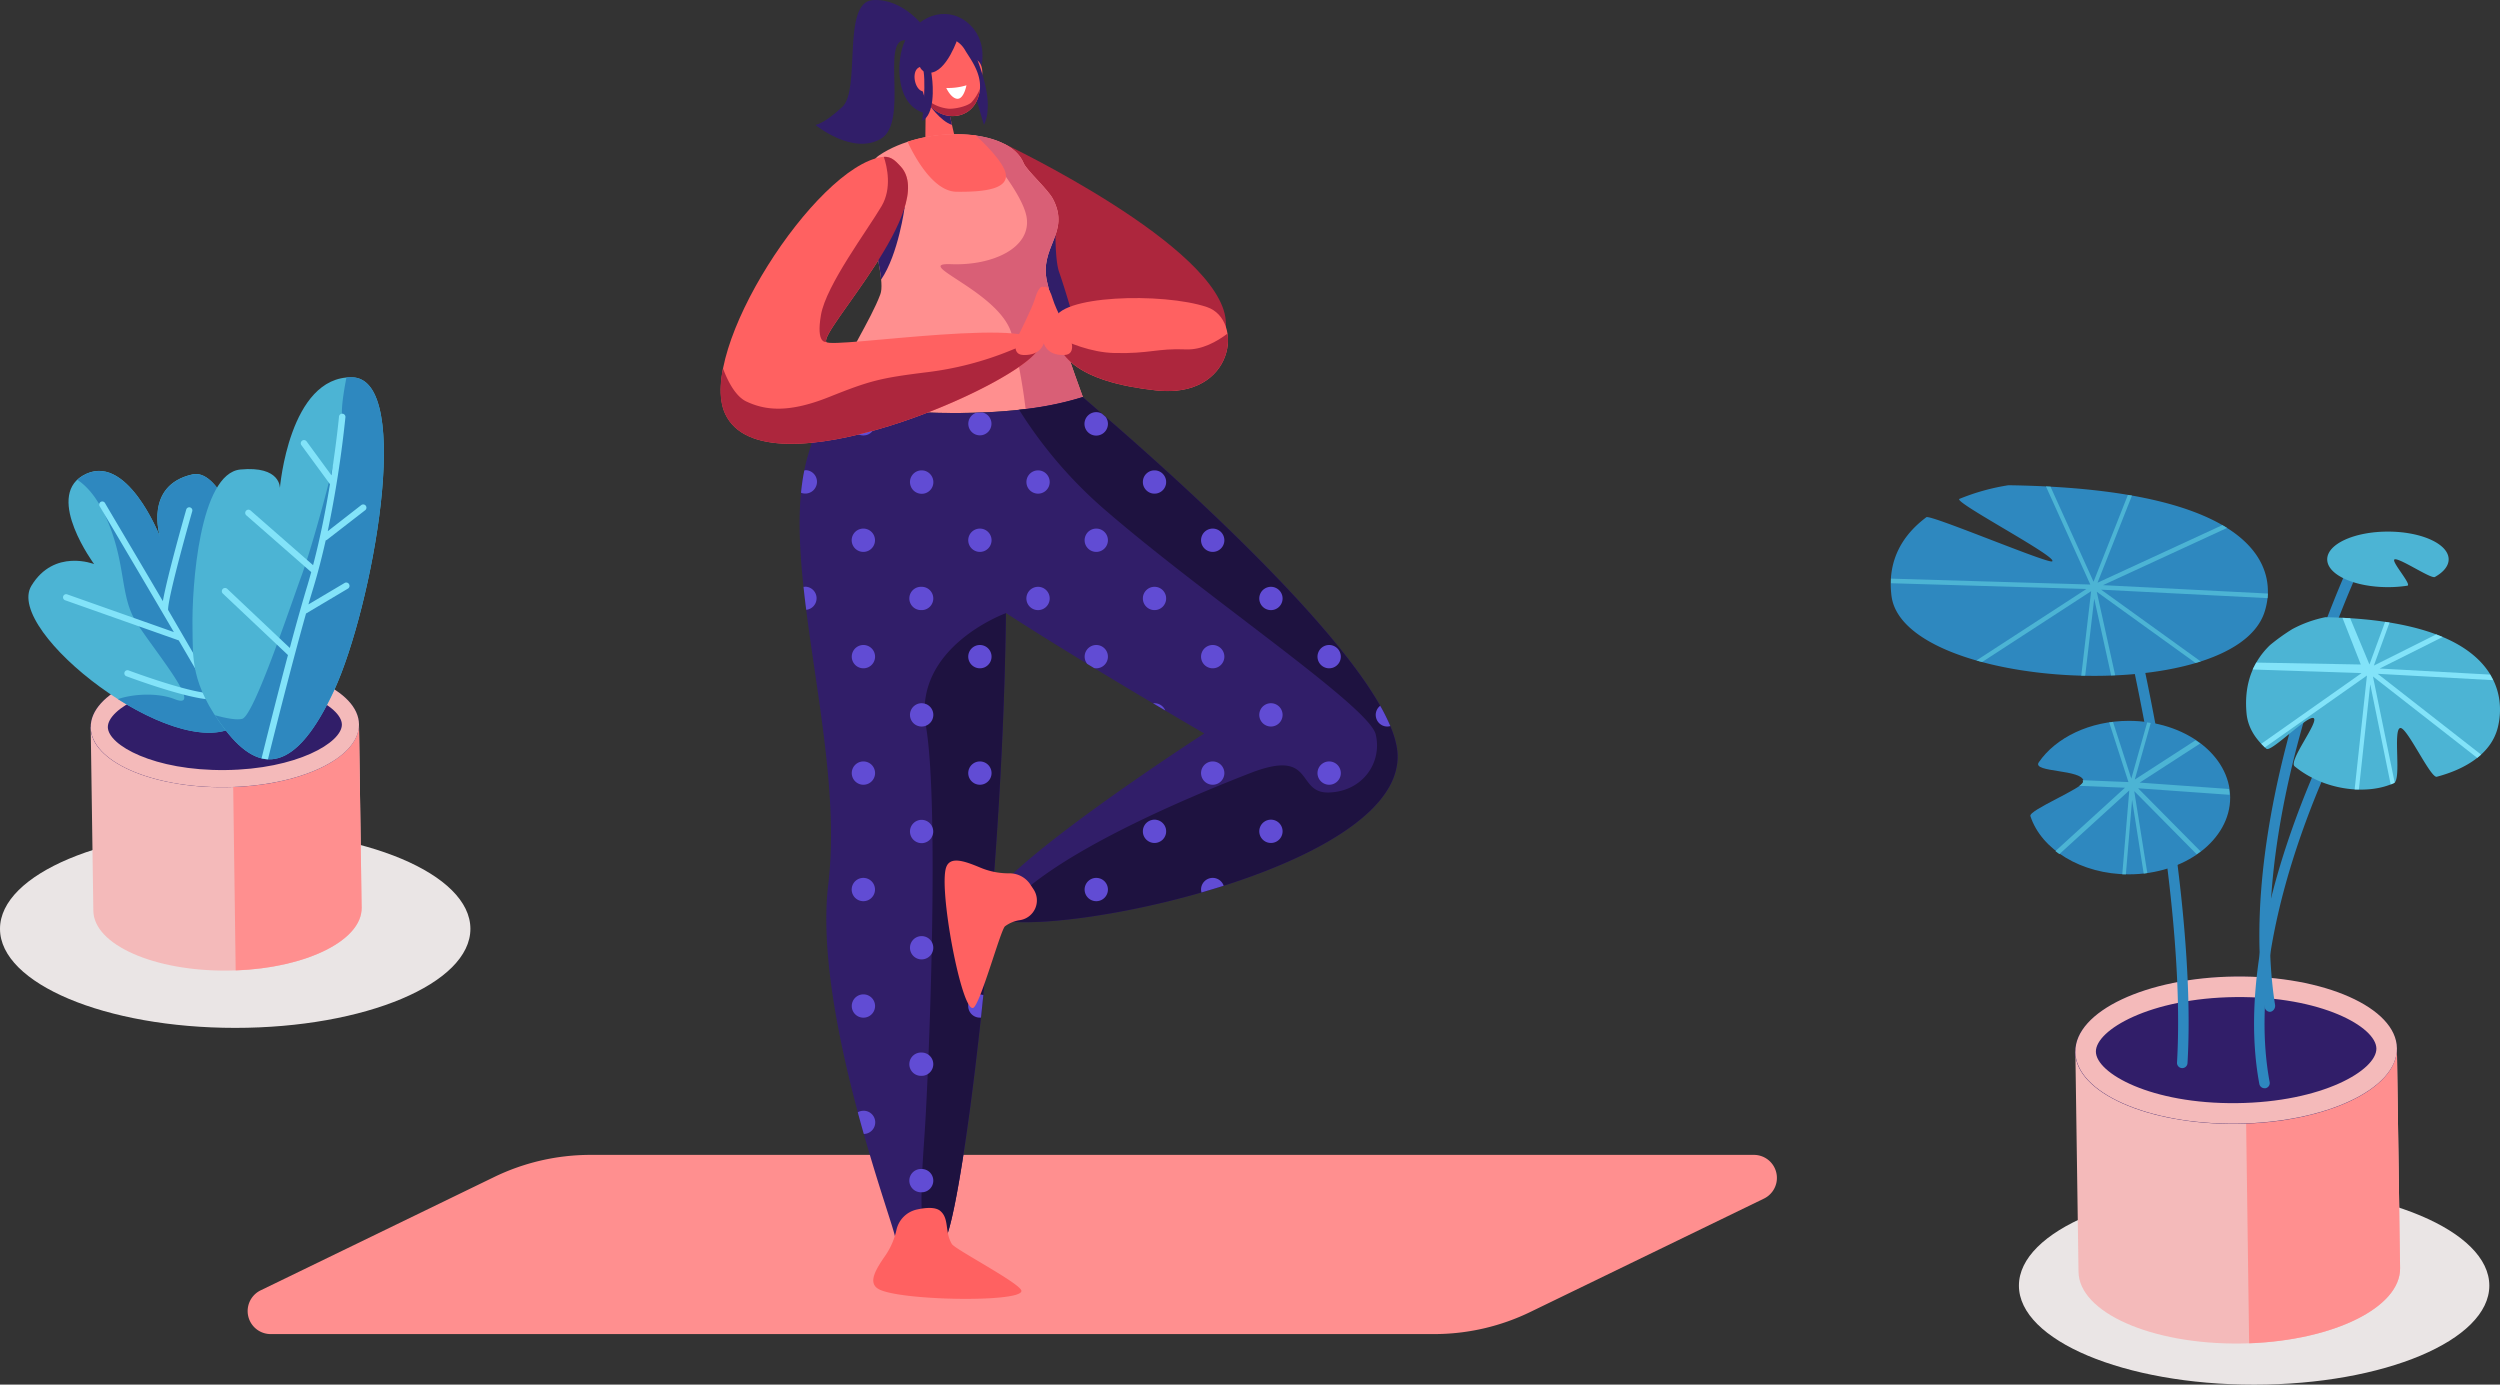 <?xml version="1.0" encoding="UTF-8"?> <svg xmlns="http://www.w3.org/2000/svg" width="690.89" height="382.65" viewBox="0 0 690.89 382.65"><rect x="0" y="0" width="690.89" height="382.65" fill="#333333" stroke="none"/><defs><style>.adb512f5-1cc5-4ab6-8e13-b744ce32abc6{isolation:isolate;}.b54fdfdc-189d-48bf-a86e-ffa84a42e20d{fill:#ff8f8f;}.ab2bbaf4-4c94-42ea-b1d2-d6e3aefa1df8{fill:#ad263d;}.bb8c6356-20f4-43a5-a299-d64745041851{fill:#311e69;}.e93b9dbd-3549-4aee-af89-d168a5d6b7b3{fill:#ff6161;}.ec71e468-edbf-4e23-862f-a21a358ab91e{fill:#fff;}.bf108913-55b6-4085-a820-7184358a55f0{fill:#d95f76;}.b05fe378-5797-450d-86c3-08a0b5cad061{fill:#1e1240;}.b2314cc2-14c4-47f8-b120-ad9a4460e8a5{fill:#614cd4;}.fbce400c-f6f2-47d9-ac5a-2445d6a396e1{fill:#eae5e5;mix-blend-mode:multiply;}.a9533b8c-2b9d-456f-9c05-399a4102be07{fill:#f4baba;}.ae39cb57-8b92-4359-95c3-3fe13706ebc7{fill:#2e88bf;}.bff29df4-6a3c-41d1-8e39-a54349dc0f7c{fill:#4cb4d4;}.e9357629-c105-46ae-820c-434d17c75ed7{fill:#82e3f9;}</style></defs><g class="adb512f5-1cc5-4ab6-8e13-b744ce32abc6"><g id="a3cb4f1b-e5e9-4718-8c21-54ed80e1c5c1" data-name="Layer 1"><path class="b54fdfdc-189d-48bf-a86e-ffa84a42e20d" d="M566.53,617.88H245a6.36,6.36,0,0,1-2.79-12.08l64.4-31.25a60.9,60.9,0,0,1,26.74-6.19H654.88a6.36,6.36,0,0,1,2.79,12.08l-64.4,31.25A60.9,60.9,0,0,1,566.53,617.88Z" transform="translate(-170.19 -249.2)"></path><path class="ab2bbaf4-4c94-42ea-b1d2-d6e3aefa1df8" d="M447.68,288.91s59.76,28.33,61.26,48.94c2,27.71-37.46,16.9-50.95,6.51S447.68,288.91,447.68,288.91Z" transform="translate(-170.19 -249.2)"></path><path class="bb8c6356-20f4-43a5-a299-d64745041851" d="M441,269.05s2.77-7.45-2.61-12.85-13.85-3.72-18,4.1c-2.75,5.13-3.15,19.79,7.22,20.46S441,269.05,441,269.05Z" transform="translate(-170.19 -249.2)"></path><path class="e93b9dbd-3549-4aee-af89-d168a5d6b7b3" d="M438.44,269.13a7.21,7.21,0,0,0,0-1.54c-.06-1,.07-2.46,1.57-1.84,2.19.9,2.26,6.14-.14,6.7C438.12,272.87,438.25,270.42,438.44,269.13Z" transform="translate(-170.19 -249.2)"></path><path class="e93b9dbd-3549-4aee-af89-d168a5d6b7b3" d="M426.06,275l-.18,15.14c0,2.5,6.12,8.9,10.05,5.74,1.15-.92-.36-4.35-1.45-6.93l-3-13Z" transform="translate(-170.19 -249.2)"></path><path class="bb8c6356-20f4-43a5-a299-d64745041851" d="M439.86,264.67s3.8,8.78,3.26,14.75a10.51,10.51,0,0,1-1,4.28s-6.22-20-4.26-19.85S439.86,264.67,439.86,264.67Z" transform="translate(-170.19 -249.2)"></path><path class="bb8c6356-20f4-43a5-a299-d64745041851" d="M433.27,283.7c-3.25-1-6.51-5.87-6.51-5.87h5.17Z" transform="translate(-170.19 -249.2)"></path><path class="e93b9dbd-3549-4aee-af89-d168a5d6b7b3" d="M426.06,265.33l-.9,5.82a8.69,8.69,0,0,0,6.81,10c4.24.75,8.33-1.69,9-7.05.56-4.76-2.82-8.87-4.05-11C434.09,258.16,427.6,258.73,426.06,265.33Z" transform="translate(-170.19 -249.2)"></path><path class="e93b9dbd-3549-4aee-af89-d168a5d6b7b3" d="M426.23,270.92a7.69,7.69,0,0,1-.39-1.5c-.16-1-.62-2.37-1.94-1.43-1.92,1.37-.8,6.5,1.67,6.5C427.39,274.49,426.7,272.13,426.23,270.92Z" transform="translate(-170.19 -249.2)"></path><path class="ec71e468-edbf-4e23-862f-a21a358ab91e" d="M431.69,273.51a17.13,17.13,0,0,0,5.58-.74s-.42,2.46-1.59,3.41S432.87,275.91,431.69,273.51Z" transform="translate(-170.19 -249.2)"></path><path class="ab2bbaf4-4c94-42ea-b1d2-d6e3aefa1df8" d="M432.49,279.25c1.74.05,4.84-.64,6.11-1.7a11.81,11.81,0,0,0,2.35-3.72c0,.09,0,.17,0,.26-.63,5.36-4.72,7.8-9,7.05a8.33,8.33,0,0,1-6.13-4.92A10.8,10.8,0,0,0,432.49,279.25Z" transform="translate(-170.19 -249.2)"></path><path class="bb8c6356-20f4-43a5-a299-d64745041851" d="M462.88,324.37c-1.23-3.46-1-12.85-1-12.85l-2.42,7.38-7.5,15.42.39,1.76c1.44,3.54,3.29,6.45,5.67,8.28a47.82,47.82,0,0,0,9.39,5.41,4.46,4.46,0,0,0,1.42-3.83C468,340.16,464.1,327.84,462.88,324.37Z" transform="translate(-170.19 -249.2)"></path><path class="bb8c6356-20f4-43a5-a299-d64745041851" d="M426.53,261.6s.76,5.72,1.19,8.79c.4,2.86.8,10.4-2.67,12.23,0,0,1.35-12.26,0-15.14S426.53,261.6,426.53,261.6Z" transform="translate(-170.19 -249.2)"></path><path class="bb8c6356-20f4-43a5-a299-d64745041851" d="M435,259.44s-3.13,9.77-7.88,9.87-3.53-8.09-1-9.49S433.43,256.3,435,259.44Z" transform="translate(-170.19 -249.2)"></path><path class="b54fdfdc-189d-48bf-a86e-ffa84a42e20d" d="M469.43,358.92c-6.5-17.91-7.71-22.76-9.85-31.74-2.33-9.77,6.55-13.56,1.59-23-1.43-2.73-7.25-7.87-8.09-9.9-4.11-10-27.63-10.46-39.92-2.16-8.57,5.8,2.57,32.32.33,38.37-2.68,7.26-9.2,16.63-14.95,30.3C410.55,362.44,446,366.46,469.43,358.92Z" transform="translate(-170.19 -249.2)"></path><path class="bf108913-55b6-4085-a820-7184358a55f0" d="M459.58,327.18c-2.33-9.77,6.55-13.56,1.59-23-1.43-2.73-7.25-7.87-8.09-9.9-1.81-4.43-7.42-7-14.18-7.74,4.61,5.17,13.92,16.27,15,22.67,1.37,8.55-9.51,13.44-20.83,13s13.32,7.52,16.67,19.21a164.9,164.9,0,0,1,3.89,20.85,86.78,86.78,0,0,0,15.85-3.32C462.93,341,461.72,336.16,459.58,327.18Z" transform="translate(-170.19 -249.2)"></path><path class="bb8c6356-20f4-43a5-a299-d64745041851" d="M556.28,456.15c-4-28.39-86.66-96.72-86.85-97.23-23.4,7.54-58.88,3.52-70.89,1.83a128.8,128.8,0,0,0-5.19,14.73c-8.38,29.39,10.42,79.33,5.73,118.19-4.32,35.79,19.17,96.49,18.45,97.56.62.48,14,.51,14.39-.7,5-13.92,15.44-97.33,16.26-171.92,21,13.65,54.81,33.29,54.81,33.29s-61.11,39.42-60.51,49C443.21,512.41,561.31,491.34,556.28,456.15Z" transform="translate(-170.19 -249.2)"></path><path class="b05fe378-5797-450d-86c3-08a0b5cad061" d="M469.43,358.92a89.92,89.92,0,0,1-17.6,3.53,122.23,122.23,0,0,0,24.54,28.34c27.62,23.79,72.13,53.63,74,61.34s-3.49,15.75-12.87,16.08-3.69-12.4-21.79-5.36c-15.6,6.07-59.79,24.09-69.67,40.55,19.72,4.62,114.75-15.6,110.23-47.25C552.23,427.76,469.62,359.43,469.43,358.92Z" transform="translate(-170.19 -249.2)"></path><path class="b05fe378-5797-450d-86c3-08a0b5cad061" d="M443.94,502.68a7.42,7.42,0,0,0,1.37.52,36.79,36.79,0,0,1-.67-6.81c-.06.08-.14.17-.2.26,2-24.87,3.45-52,3.74-78,0,0-25.85,9.34-22.11,31.15s.88,94.36-.37,112.83c-.7,10.24-1.47,20.86-.05,28.89,3.16-.1,6.08-.4,6.27-1C435,581.87,440.24,546.29,443.94,502.68Z" transform="translate(-170.19 -249.2)"></path><path class="b2314cc2-14c4-47f8-b120-ad9a4460e8a5" d="M521.42,411.37a3.22,3.22,0,1,0,3.22,3.21A3.22,3.22,0,0,0,521.42,411.37Z" transform="translate(-170.19 -249.2)"></path><path class="b2314cc2-14c4-47f8-b120-ad9a4460e8a5" d="M537.51,427.45a3.22,3.22,0,1,0,3.22,3.22A3.22,3.22,0,0,0,537.51,427.45Z" transform="translate(-170.19 -249.2)"></path><path class="b2314cc2-14c4-47f8-b120-ad9a4460e8a5" d="M505.33,427.45a3.22,3.22,0,1,0,3.22,3.22A3.22,3.22,0,0,0,505.33,427.45Z" transform="translate(-170.19 -249.2)"></path><path class="b2314cc2-14c4-47f8-b120-ad9a4460e8a5" d="M505.33,395.28a3.22,3.22,0,1,0,3.22,3.22A3.22,3.22,0,0,0,505.33,395.28Z" transform="translate(-170.19 -249.2)"></path><path class="b2314cc2-14c4-47f8-b120-ad9a4460e8a5" d="M521.42,475.72a3.22,3.22,0,1,0,3.22,3.22A3.22,3.22,0,0,0,521.42,475.72Z" transform="translate(-170.19 -249.2)"></path><path class="b2314cc2-14c4-47f8-b120-ad9a4460e8a5" d="M505.33,491.81a3.22,3.22,0,0,0-3.22,3.22,3.11,3.11,0,0,0,.12.81c2-.59,4.1-1.21,6.13-1.86A3.21,3.21,0,0,0,505.33,491.81Z" transform="translate(-170.19 -249.2)"></path><path class="b2314cc2-14c4-47f8-b120-ad9a4460e8a5" d="M537.51,459.63a3.22,3.22,0,1,0,3.22,3.22A3.22,3.22,0,0,0,537.51,459.63Z" transform="translate(-170.19 -249.2)"></path><path class="b2314cc2-14c4-47f8-b120-ad9a4460e8a5" d="M505.33,459.63a3.22,3.22,0,1,0,3.22,3.22A3.22,3.22,0,0,0,505.33,459.63Z" transform="translate(-170.19 -249.2)"></path><path class="b2314cc2-14c4-47f8-b120-ad9a4460e8a5" d="M521.42,443.54a3.22,3.22,0,1,0,3.22,3.22A3.22,3.22,0,0,0,521.42,443.54Z" transform="translate(-170.19 -249.2)"></path><path class="b2314cc2-14c4-47f8-b120-ad9a4460e8a5" d="M551.62,444.24a3.21,3.21,0,0,0-1.17,1.87,3.05,3.05,0,0,0,0,1.3,3.21,3.21,0,0,0,2.5,2.51,3.49,3.49,0,0,0,.65.06,3.25,3.25,0,0,0,.82-.12A54.28,54.28,0,0,0,551.62,444.24Z" transform="translate(-170.19 -249.2)"></path><path class="b2314cc2-14c4-47f8-b120-ad9a4460e8a5" d="M492.23,445.59a3.11,3.11,0,0,0-.32-.63,3,3,0,0,0-.39-.47,3.22,3.22,0,0,0-1.63-.88,3.41,3.41,0,0,0-.65-.07c-.14,0-.27,0-.4,0l3.39,2Z" transform="translate(-170.19 -249.2)"></path><path class="b2314cc2-14c4-47f8-b120-ad9a4460e8a5" d="M474.71,363.52a3.16,3.16,0,0,0-1.56-.42,3.24,3.24,0,1,0,2.57,1.29Z" transform="translate(-170.19 -249.2)"></path><path class="b2314cc2-14c4-47f8-b120-ad9a4460e8a5" d="M441.7,363.19l-1.65.06a3.2,3.2,0,1,0,1.65-.06Z" transform="translate(-170.19 -249.2)"></path><path class="b2314cc2-14c4-47f8-b120-ad9a4460e8a5" d="M457.07,411.37a3.22,3.22,0,1,0,3.21,3.21A3.22,3.22,0,0,0,457.07,411.37Z" transform="translate(-170.19 -249.2)"></path><path class="b2314cc2-14c4-47f8-b120-ad9a4460e8a5" d="M491.91,412.79a2.64,2.64,0,0,0-.39-.48,3.22,3.22,0,0,0-1.63-.88,3.42,3.42,0,0,0-.65-.06,3.49,3.49,0,0,0-.65.06,3.24,3.24,0,0,0-2.5,2.51,3.5,3.5,0,0,0,0,1.29,3.24,3.24,0,0,0,2.5,2.51,3.49,3.49,0,0,0,.65.06,3.42,3.42,0,0,0,.65-.06,3.22,3.22,0,0,0,1.63-.88,3,3,0,0,0,.39-.48,3.28,3.28,0,0,0,.49-1.15,3.5,3.5,0,0,0,0-1.29A3.28,3.28,0,0,0,491.91,412.79Z" transform="translate(-170.19 -249.2)"></path><path class="b2314cc2-14c4-47f8-b120-ad9a4460e8a5" d="M473.15,427.45a3.21,3.21,0,0,0-2.51,5.21l1.93,1.17a2.78,2.78,0,0,0,.58.06,3.22,3.22,0,1,0,0-6.44Z" transform="translate(-170.19 -249.2)"></path><path class="b2314cc2-14c4-47f8-b120-ad9a4460e8a5" d="M441,427.45a3.22,3.22,0,1,0,3.21,3.22A3.22,3.22,0,0,0,441,427.45Z" transform="translate(-170.19 -249.2)"></path><path class="b2314cc2-14c4-47f8-b120-ad9a4460e8a5" d="M473.15,395.28a3.22,3.22,0,1,0,3.22,3.22A3.22,3.22,0,0,0,473.15,395.28Z" transform="translate(-170.19 -249.2)"></path><path class="b2314cc2-14c4-47f8-b120-ad9a4460e8a5" d="M441,395.28a3.22,3.22,0,1,0,3.21,3.22A3.22,3.22,0,0,0,441,395.28Z" transform="translate(-170.19 -249.2)"></path><path class="b2314cc2-14c4-47f8-b120-ad9a4460e8a5" d="M426.07,411.59a3.24,3.24,0,0,0-.53-.16,3.49,3.49,0,0,0-.65-.06,3.22,3.22,0,1,0,0,6.43,3.49,3.49,0,0,0,.65-.06,3.22,3.22,0,0,0,.53-6.15Z" transform="translate(-170.19 -249.2)"></path><path class="b2314cc2-14c4-47f8-b120-ad9a4460e8a5" d="M457.07,379.19a3.2,3.2,0,0,0-2.67,1.42,3.17,3.17,0,0,0-.55,1.8,3.28,3.28,0,0,0,.25,1.25,3.22,3.22,0,0,0,5.93,0,3.28,3.28,0,0,0,.25-1.25,3.22,3.22,0,0,0-3.21-3.22Z" transform="translate(-170.19 -249.2)"></path><path class="b2314cc2-14c4-47f8-b120-ad9a4460e8a5" d="M491.91,380.61a3.56,3.56,0,0,0-.39-.48,3.22,3.22,0,0,0-1.63-.88,3.42,3.42,0,0,0-.65-.06,3.49,3.49,0,0,0-.65.06,3.22,3.22,0,0,0-2.5,2.51,3.42,3.42,0,0,0-.06.65,3.49,3.49,0,0,0,.06.65,3.25,3.25,0,0,0,2.5,2.5,3.49,3.49,0,0,0,.65.06,3.42,3.42,0,0,0,.65-.06,3.22,3.22,0,0,0,1.63-.88,3,3,0,0,0,.39-.47,3.29,3.29,0,0,0,.3-.55,4.18,4.18,0,0,0,.19-.6,3.49,3.49,0,0,0,.06-.65,3.42,3.42,0,0,0-.06-.65A3.28,3.28,0,0,0,491.91,380.61Z" transform="translate(-170.19 -249.2)"></path><path class="b2314cc2-14c4-47f8-b120-ad9a4460e8a5" d="M425.54,379.25a3.49,3.49,0,0,0-.65-.06,3.21,3.21,0,0,0-2.67,1.42,3.17,3.17,0,0,0-.55,1.8,3.28,3.28,0,0,0,.25,1.25,3.22,3.22,0,0,0,3,2,3.49,3.49,0,0,0,.65-.06,3.23,3.23,0,0,0,2.31-1.9,3.28,3.28,0,0,0,.25-1.25,3.24,3.24,0,0,0-.54-1.8A3.28,3.28,0,0,0,425.54,379.25Z" transform="translate(-170.19 -249.2)"></path><path class="b2314cc2-14c4-47f8-b120-ad9a4460e8a5" d="M491.91,477.14a3,3,0,0,0-.39-.47,3.22,3.22,0,0,0-1.63-.88,2.76,2.76,0,0,0-.65-.07,2.81,2.81,0,0,0-.65.07,3.22,3.22,0,0,0-2.5,2.5,3.55,3.55,0,0,0,0,1.3,3.21,3.21,0,0,0,2.5,2.5,2.81,2.81,0,0,0,.65.07,2.76,2.76,0,0,0,.65-.07,3.28,3.28,0,0,0,1.63-.87,3.56,3.56,0,0,0,.39-.48,3.28,3.28,0,0,0,.49-1.15,3.55,3.55,0,0,0,0-1.3A3.28,3.28,0,0,0,491.91,477.14Z" transform="translate(-170.19 -249.2)"></path><path class="b2314cc2-14c4-47f8-b120-ad9a4460e8a5" d="M473.15,491.81a3.22,3.22,0,1,0,3.22,3.22A3.22,3.22,0,0,0,473.15,491.81Z" transform="translate(-170.19 -249.2)"></path><path class="b2314cc2-14c4-47f8-b120-ad9a4460e8a5" d="M441,491.81a3.22,3.22,0,1,0,3.21,3.22A3.22,3.22,0,0,0,441,491.81Z" transform="translate(-170.19 -249.2)"></path><path class="b2314cc2-14c4-47f8-b120-ad9a4460e8a5" d="M441,459.63a3.22,3.22,0,1,0,3.21,3.22A3.22,3.22,0,0,0,441,459.63Z" transform="translate(-170.19 -249.2)"></path><path class="b2314cc2-14c4-47f8-b120-ad9a4460e8a5" d="M426.07,476a2.49,2.49,0,0,0-.53-.16,2.81,2.81,0,0,0-.65-.07,3.22,3.22,0,1,0,0,6.44,2.81,2.81,0,0,0,.65-.07,3.22,3.22,0,0,0,.53-6.14Z" transform="translate(-170.19 -249.2)"></path><path class="b2314cc2-14c4-47f8-b120-ad9a4460e8a5" d="M426.07,443.77a3.24,3.24,0,0,0-.53-.16,3.5,3.5,0,0,0-.65-.07,3.22,3.22,0,1,0,0,6.44,3.49,3.49,0,0,0,.65-.06,4.64,4.64,0,0,0,.53-.16,3.22,3.22,0,0,0,0-6Z" transform="translate(-170.19 -249.2)"></path><path class="b2314cc2-14c4-47f8-b120-ad9a4460e8a5" d="M437.76,527.21a3.22,3.22,0,0,0,3.22,3.22c.1,0,.2,0,.31,0,.21-2,.43-4.13.65-6.24a3.45,3.45,0,0,0-1-.16A3.22,3.22,0,0,0,437.76,527.21Z" transform="translate(-170.19 -249.2)"></path><path class="b2314cc2-14c4-47f8-b120-ad9a4460e8a5" d="M426.07,540.3a3.24,3.24,0,0,0-.53-.16,3.49,3.49,0,0,0-.65-.06,3.22,3.22,0,1,0,0,6.43,3.49,3.49,0,0,0,.65-.06,3.22,3.22,0,0,0,.53-6.15Z" transform="translate(-170.19 -249.2)"></path><path class="b2314cc2-14c4-47f8-b120-ad9a4460e8a5" d="M426.07,508.12a3.21,3.21,0,0,0-.53-.15,2.81,2.81,0,0,0-.65-.07,3.22,3.22,0,1,0,0,6.44,3.5,3.5,0,0,0,.65-.07,3.22,3.22,0,0,0,.53-6.15Z" transform="translate(-170.19 -249.2)"></path><path class="b2314cc2-14c4-47f8-b120-ad9a4460e8a5" d="M426.07,572.48a3.24,3.24,0,0,0-.53-.16,3.49,3.49,0,0,0-.65-.06,3.22,3.22,0,1,0,0,6.43,3.49,3.49,0,0,0,.65-.06,3.22,3.22,0,0,0,.53-6.15Z" transform="translate(-170.19 -249.2)"></path><path class="b2314cc2-14c4-47f8-b120-ad9a4460e8a5" d="M408.8,363.1a3.22,3.22,0,1,0,3.22,3.22A3.22,3.22,0,0,0,408.8,363.1Z" transform="translate(-170.19 -249.2)"></path><path class="b2314cc2-14c4-47f8-b120-ad9a4460e8a5" d="M392.71,411.37a3.42,3.42,0,0,0-.46,0q.33,3.15.75,6.36a3.21,3.21,0,0,0-.29-6.4Z" transform="translate(-170.19 -249.2)"></path><path class="b2314cc2-14c4-47f8-b120-ad9a4460e8a5" d="M408.8,427.45a3.22,3.22,0,1,0,3.22,3.22A3.22,3.22,0,0,0,408.8,427.45Z" transform="translate(-170.19 -249.2)"></path><path class="b2314cc2-14c4-47f8-b120-ad9a4460e8a5" d="M408.8,395.28A3.22,3.22,0,1,0,412,398.5,3.22,3.22,0,0,0,408.8,395.28Z" transform="translate(-170.19 -249.2)"></path><path class="b2314cc2-14c4-47f8-b120-ad9a4460e8a5" d="M392.71,379.19l-.24,0c-.4,2-.7,4.06-.91,6.19a3.14,3.14,0,0,0,1.15.22,3.21,3.21,0,0,0,3-2,3.11,3.11,0,0,0,.26-1.25,3.22,3.22,0,0,0-3.22-3.22Z" transform="translate(-170.19 -249.2)"></path><path class="b2314cc2-14c4-47f8-b120-ad9a4460e8a5" d="M408.8,491.81A3.22,3.22,0,1,0,412,495,3.22,3.22,0,0,0,408.8,491.81Z" transform="translate(-170.19 -249.2)"></path><path class="b2314cc2-14c4-47f8-b120-ad9a4460e8a5" d="M408.8,459.63a3.22,3.22,0,1,0,3.22,3.22A3.22,3.22,0,0,0,408.8,459.63Z" transform="translate(-170.19 -249.2)"></path><path class="b2314cc2-14c4-47f8-b120-ad9a4460e8a5" d="M408.8,556.17a3.12,3.12,0,0,0-1.55.41c.55,2.06,1.11,4.07,1.66,6a3.21,3.21,0,0,0-.11-6.42Z" transform="translate(-170.19 -249.2)"></path><path class="b2314cc2-14c4-47f8-b120-ad9a4460e8a5" d="M408.8,524a3.22,3.22,0,1,0,3.22,3.22A3.22,3.22,0,0,0,408.8,524Z" transform="translate(-170.19 -249.2)"></path><path class="e93b9dbd-3549-4aee-af89-d168a5d6b7b3" d="M441.18,489a20.2,20.2,0,0,0,8.05,1.55,6.87,6.87,0,0,1,5.73,3.13l.9,1.36a5.52,5.52,0,0,1-3.64,8.42,9.2,9.2,0,0,0-4.31,1.74c-1.26,1.17-6.9,21.93-8.81,22.55-3.17,1-9.52-32.62-7.45-38.81C432.74,485.74,436.67,487.11,441.18,489Z" transform="translate(-170.19 -249.2)"></path><path class="e93b9dbd-3549-4aee-af89-d168a5d6b7b3" d="M414.93,596.08a20.09,20.09,0,0,0,3-7,7.41,7.41,0,0,1,5.63-5.62c2.45-.54,5.16-.76,6.51.41,2.52,2.17,1.14,5.78,3.19,9.14.89,1.46,19,10.91,19.2,12.9.37,3.32-33.87,2.78-39.52-.5C410,603.68,412.13,600.1,414.93,596.08Z" transform="translate(-170.19 -249.2)"></path><path class="bb8c6356-20f4-43a5-a299-d64745041851" d="M425.84,257.05s-5.87-8.38-14.47-7.82-3.24,24.69-8.38,29.49-7.46,5-7.46,5,10.25,8.43,18.07,3.85,0-27.45,6.69-27.25S425.84,257.05,425.84,257.05Z" transform="translate(-170.19 -249.2)"></path><path class="e93b9dbd-3549-4aee-af89-d168a5d6b7b3" d="M419.11,295.22c-1.6-1.75-2.83-3-5.17-2.64-18.35,2.7-51.39,53.67-43.33,71,10.7,23,81.85-8.23,86.63-18.07s-57.42.23-58.7-1.81C396.66,340.67,429.45,306.54,419.11,295.22Z" transform="translate(-170.19 -249.2)"></path><path class="bb8c6356-20f4-43a5-a299-d64745041851" d="M411.35,313.35c.94,4.91,2,9.66,2.35,13.1,4.78-7,6.5-20,6.5-20Z" transform="translate(-170.19 -249.2)"></path><path class="e93b9dbd-3549-4aee-af89-d168a5d6b7b3" d="M434.48,302.19c7.84.11,14.88-.78,13.54-5.42-.89-3-5.25-7.47-8.14-10.14A43.4,43.4,0,0,0,421,288.36C422.39,291.4,427.76,302.09,434.48,302.19Z" transform="translate(-170.19 -249.2)"></path><path class="e93b9dbd-3549-4aee-af89-d168a5d6b7b3" d="M503.74,334.06c-12.15-4.11-41.63-3.31-42.15,3.79-.71,9.69,6.54,16.9,28.16,19.25S514.06,337.54,503.74,334.06Z" transform="translate(-170.19 -249.2)"></path><path class="ab2bbaf4-4c94-42ea-b1d2-d6e3aefa1df8" d="M398.54,343.69c-1.88-3,30.91-37.15,20.57-48.47-1.48-1.61-2.65-2.78-4.67-2.68.93,2.8,2.27,8.7-.61,13.61-3.94,6.71-15.34,21.87-16.76,30.08S398.54,343.69,398.54,343.69Z" transform="translate(-170.19 -249.2)"></path><path class="ab2bbaf4-4c94-42ea-b1d2-d6e3aefa1df8" d="M457.24,345.5a1.79,1.79,0,0,0,0-1.82,39.56,39.56,0,0,0-7.58,2.3,89.68,89.68,0,0,1-23.81,6.15c-12.53,1.56-15.41,2.34-26.55,6.79s-17.57,3.71-22.82,1.25c-3.09-1.44-5.24-5.81-6.5-9.18-1,5-.9,9.37.6,12.58C381.31,386.6,452.46,355.34,457.24,345.5Z" transform="translate(-170.19 -249.2)"></path><path class="e93b9dbd-3549-4aee-af89-d168a5d6b7b3" d="M451.42,342.3s3.95-7.72,4.76-10.49c1.14-3.87,2.54-4.29,3.15-1.94.31,1.19-.15,10.4-.31,12.43-.28,3.49-2.51,5.14-6.09,5S451.42,342.3,451.42,342.3Z" transform="translate(-170.19 -249.2)"></path><path class="ab2bbaf4-4c94-42ea-b1d2-d6e3aefa1df8" d="M489.75,357.1c14.88,1.62,20.79-8.26,19.67-15.71-2.91,2.19-7.08,4.55-11.46,4.37-8-.34-10.06,1.23-19.78,1-6.52-.15-12.85-2.86-16.33-4.63C463.46,349.65,471.46,355.11,489.75,357.1Z" transform="translate(-170.19 -249.2)"></path><path class="e93b9dbd-3549-4aee-af89-d168a5d6b7b3" d="M465.88,342.3s-3.95-7.72-4.76-10.49c-1.14-3.87-2.54-4.29-3.15-1.94-.31,1.19.15,10.4.31,12.43.28,3.49,2.51,5.14,6.09,5S465.88,342.3,465.88,342.3Z" transform="translate(-170.19 -249.2)"></path><ellipse class="fbce400c-f6f2-47d9-ac5a-2445d6a396e1" cx="622.94" cy="355.29" rx="65" ry="27.37"></ellipse><path class="a9533b8c-2b9d-456f-9c05-399a4102be07" d="M743.73,539.9l.87,60.76c.13,11.23,20.12,20.1,44.66,19.83s44.33-9.6,44.21-20.83l-.88-60.76Z" transform="translate(-170.19 -249.2)"></path><path class="b54fdfdc-189d-48bf-a86e-ffa84a42e20d" d="M790.65,539.37l1.1,81.06c23.37-.86,41.84-9.92,41.72-20.77l-.88-60.76Z" transform="translate(-170.19 -249.2)"></path><ellipse class="bb8c6356-20f4-43a5-a299-d64745041851" cx="788.16" cy="539.4" rx="44.44" ry="20.33" transform="translate(-176.2 -240.31) rotate(-0.64)"></ellipse><path class="a9533b8c-2b9d-456f-9c05-399a4102be07" d="M788,524.75c23.66-.27,38.85,8.24,38.92,14.22S812,553.79,788.33,554.06s-38.86-8.25-38.93-14.22S764.34,525,788,524.75m-.07-5.68c-24.54.28-44.33,9.6-44.2,20.83s20.12,20.11,44.66,19.83,44.33-9.6,44.2-20.83-20.12-20.1-44.66-19.83Z" transform="translate(-170.19 -249.2)"></path><path class="ae39cb57-8b92-4359-95c3-3fe13706ebc7" d="M796,549.94a1.46,1.46,0,0,1-1.43-1.19c-8.62-46.35,23.9-104.36,24.23-104.94a1.45,1.45,0,1,1,2.52,1.43c-.32.57-32.32,57.68-23.9,103a1.45,1.45,0,0,1-1.16,1.7Z" transform="translate(-170.19 -249.2)"></path><path class="ae39cb57-8b92-4359-95c3-3fe13706ebc7" d="M797.46,528.83a1.54,1.54,0,0,1-1.43-1.4c-8.61-54.81,23.9-123.41,24.23-124.1a1.34,1.34,0,0,1,2-.64,1.88,1.88,0,0,1,.54,2.34c-.32.67-32.32,68.2-23.9,121.77a1.71,1.71,0,0,1-1.16,2Z" transform="translate(-170.19 -249.2)"></path><path class="ae39cb57-8b92-4359-95c3-3fe13706ebc7" d="M773.27,544.38h-.08a1.45,1.45,0,0,1-1.37-1.53c2.78-47.61-14.17-118.87-14.34-119.58a1.45,1.45,0,0,1,2.82-.68c.17.72,17.22,72.39,14.42,120.43A1.46,1.46,0,0,1,773.27,544.38Z" transform="translate(-170.19 -249.2)"></path><path class="bff29df4-6a3c-41d1-8e39-a54349dc0f7c" d="M846.89,403.78c0,1.85-1.43,3.54-3.8,4.87-1.07.6-9.71-5.29-11.12-4.87-1.2.37,4.88,7.07,3.5,7.28a35.35,35.35,0,0,1-5.36.4c-9.27,0-16.78-3.43-16.78-7.68s7.51-7.67,16.78-7.67S846.89,399.54,846.89,403.78Z" transform="translate(-170.19 -249.2)"></path><path class="bff29df4-6a3c-41d1-8e39-a54349dc0f7c" d="M812.81,419.77a33.15,33.15,0,0,0-9.13,3.29,55.13,55.13,0,0,0-6.14,4.4c-4.17,4-7.34,10-6.5,18.92.36,3.77,2.36,7,5.48,9.74,1.27,1.11,11.44-9.38,13.05-8.46s-7.06,11.83-5.24,13.32c8.65,7.08,20.72,7.83,27.46,4.6,2.13-1-.36-14.87,1.74-15.19,1.85-.28,8.36,13.92,10.08,13.47,8.48-2.25,15.07-6.67,16.83-13.49C862.9,440.78,860.46,420.66,812.81,419.77Z" transform="translate(-170.19 -249.2)"></path><path class="e9357629-c105-46ae-820c-434d17c75ed7" d="M845.23,425.24c-.57-.25-1.17-.49-1.79-.72l-17.22,8.62,4.33-11.89-1.22-.19L825,432.84l-5.33-12.78c-.7,0-1.4-.09-2.13-.12l5.07,12.9-28.89-.53c-.35.61-.67,1.25-1,1.91l30.11,1L795.1,454.75c.33.34.66.67,1,1l28.21-19.86-3.4,31.46c.4,0,.79,0,1.18,0l3.13-29.06L830.87,466c.31-.13.63-.25.92-.39.07,0,.12-.11.18-.17l-6-29.29,28.81,22.49c.37-.3.73-.6,1.07-.91l-28.57-22.32,31.91,1.76c-.25-.51-.52-1-.83-1.54l-30.53-1.68Z" transform="translate(-170.19 -249.2)"></path><path class="ae39cb57-8b92-4359-95c3-3fe13706ebc7" d="M786.51,469.62c0,11.71-12.55,21.21-28,21.21-13.16,0-24.2-6.86-27.21-16.11-.53-1.64,14.71-7.77,14.71-9.53,0-3.51-14.39-2.4-12.39-5.32,4.66-6.8,14.06-11.46,24.89-11.46C774,448.41,786.51,457.91,786.51,469.62Z" transform="translate(-170.19 -249.2)"></path><path class="bff29df4-6a3c-41d1-8e39-a54349dc0f7c" d="M761.51,465.48l16.69-10.8c-.41-.31-.83-.61-1.27-.9l-16.78,10.86L764.57,449l-1-.16-4.38,15.54-5.06-15.67-1.05.14,5.32,16.48-12.66-.52a1.07,1.07,0,0,1,.09.43c0,.28-.38.67-1,1.13l12.61.52-19.22,17.51c.36.29.72.57,1.1.83l19.31-17.59-1.94,23.18,1,0,1.71-20.59,3.21,20.37,1-.13L760,467.83l17.25,17.44c.37-.26.73-.52,1.08-.79l-17.25-17.43,25.26,1.8c0-.54-.08-1.08-.16-1.61Z" transform="translate(-170.19 -249.2)"></path><path class="ae39cb57-8b92-4359-95c3-3fe13706ebc7" d="M725.23,383.3a59.88,59.88,0,0,0-13.54,3.77c-1.9.79,27.51,16.16,25.62,17.27-1.16.68-33.66-13-34.75-12.21-6.19,4.62-10.91,11.52-9.65,21.71,3.21,26,94.27,31.06,103.07,4.59C799.64,407.41,796,384.32,725.23,383.3Z" transform="translate(-170.19 -249.2)"></path><path class="bff29df4-6a3c-41d1-8e39-a54349dc0f7c" d="M778.38,432l-27.53-19.84,46,2.34c0-.42.07-.84.09-1.27l-45.57-2.32,34.27-15.81c-.41-.26-.85-.52-1.29-.78l-34.5,15.92,9.52-24.08-1.12-.19-9.5,24L736.86,383.7l-1.26-.07,12.26,27.11-55.09-1.63c0,.42,0,.84,0,1.27l54,1.6-30.38,19.74,1.58.43,30.12-19.57-2.73,23.33,1.09,0,2.49-21.26,4.68,21.2,1.11-.05-5.09-23.06,27.28,19.66Z" transform="translate(-170.19 -249.2)"></path><ellipse class="fbce400c-f6f2-47d9-ac5a-2445d6a396e1" cx="65" cy="256.69" rx="65" ry="27.37"></ellipse><path class="a9533b8c-2b9d-456f-9c05-399a4102be07" d="M195.26,450.2l.73,50.69c.1,9.37,16.78,16.77,37.26,16.54s37-8,36.88-17.37l-.73-50.69Z" transform="translate(-170.19 -249.2)"></path><path class="b54fdfdc-189d-48bf-a86e-ffa84a42e20d" d="M234.41,449.76l.91,67.62c19.5-.71,34.91-8.28,34.81-17.32l-.73-50.69Z" transform="translate(-170.19 -249.2)"></path><ellipse class="bb8c6356-20f4-43a5-a299-d64745041851" cx="232.33" cy="449.78" rx="37.07" ry="16.96" transform="translate(-175.23 -246.56) rotate(-0.64)"></ellipse><path class="a9533b8c-2b9d-456f-9c05-399a4102be07" d="M232.19,437.56c19.74-.23,32.42,6.87,32.48,11.86s-12.46,12.37-32.2,12.59-32.42-6.88-32.48-11.86,12.46-12.37,32.2-12.59m-.05-4.74c-20.47.23-37,8-36.88,17.38s16.79,16.77,37.26,16.54,37-8,36.88-17.37-16.79-16.78-37.26-16.55Z" transform="translate(-170.19 -249.2)"></path><path class="bff29df4-6a3c-41d1-8e39-a54349dc0f7c" d="M235.18,449.92c-16.92,10.17-63.92-26.25-56.32-38.83,6.28-10.38,17.34-6,17.34-6s-13.45-18.23-3.26-24.38c12.11-7.3,21.45,16.81,21.45,16.81s-4.52-14.22,9-17.23S250.19,440.89,235.18,449.92Z" transform="translate(-170.19 -249.2)"></path><path class="ae39cb57-8b92-4359-95c3-3fe13706ebc7" d="M223.43,380.33c-13.56,3-9,17.23-9,17.23s-9.34-24.11-21.45-16.81a8.56,8.56,0,0,0-1.4,1.06c2.4,1.58,5.19,4.49,7.65,9.82,5.89,12.72,4,21.9,8.42,29.19s19.56,25.08,10.77,21.58c-4.44-1.76-11.22-1.52-15.63,0,11.83,7.5,25,12,32.43,7.53C250.19,440.89,237,377.31,223.43,380.33Z" transform="translate(-170.19 -249.2)"></path><path class="e9357629-c105-46ae-820c-434d17c75ed7" d="M232.76,413.18a.86.86,0,0,0-1,.71c0,.16-2.48,15.09-5.12,21.06-3.18-5.48-6.66-11.44-10-17.21a.77.77,0,0,0,0-.15c.14-4.28,6.61-26.87,6.68-27.1a.86.86,0,0,0-1.66-.47c-.24.83-5.21,18.22-6.46,25.32-8.12-13.83-15.37-26-16-27.13a.85.85,0,0,0-1.18-.3h0a.86.86,0,0,0-.3,1.18c.2.32,10.48,17.63,20.52,34.79l-29.48-10.42a.86.86,0,0,0-.58,1.62l31.41,11.1c3,5.1,5.89,10.11,8.47,14.6-6.62-.43-22.17-6.25-22.34-6.31a.86.86,0,1,0-.61,1.61c.74.27,17.61,6.58,24,6.44,1.77,3.07,3.34,5.84,4.63,8.16a11.47,11.47,0,0,0,1.53-.76h0c-2-3.52-4.58-8.1-7.51-13.17,3-5.44,5.67-21.86,5.79-22.58A.86.86,0,0,0,232.76,413.18Z" transform="translate(-170.19 -249.2)"></path><path class="bff29df4-6a3c-41d1-8e39-a54349dc0f7c" d="M223.39,422.79c-.23-11.66,2-42.78,13.24-43.84s10.91,5.15,10.91,5.15,2.56-30.94,19.91-30.63,5.54,63.84-4.91,86.47-20.34,23.65-30.1,10.95S223.55,430.66,223.39,422.79Z" transform="translate(-170.19 -249.2)"></path><path class="ae39cb57-8b92-4359-95c3-3fe13706ebc7" d="M262.54,439.94c10.45-22.63,22.26-86.16,4.91-86.47a12.63,12.63,0,0,0-1.52.06c-.68,3.46-1.51,8.5-1.19,10.85.51,3.79-7.74,34.46-11.09,43.56s-13.26,39-16.52,39.91c-1.53.42-4.64-.19-7.53-1,.83,1.27,1.77,2.6,2.84,4C242.2,463.59,252.08,462.56,262.54,439.94Z" transform="translate(-170.19 -249.2)"></path><path class="e9357629-c105-46ae-820c-434d17c75ed7" d="M266.64,410.62a.89.89,0,0,0-1.22-.31l-10,5.93c.5-1.73,1-3.38,1.46-4.91,1.25-4.14,2.35-8.49,3.32-12.79a.93.93,0,0,0,.35-.16l10.56-8.18a.89.89,0,1,0-1.09-1.41L260.76,396a312.56,312.56,0,0,0,4.89-31.5.89.89,0,0,0-1.78-.16c0,.13-.65,6.89-2.1,16.2l-6.81-9.3a.89.89,0,1,0-1.43,1.05L261.38,383c-1.13,6.84-2.66,14.78-4.67,22.39l-17.28-15.12a.89.89,0,0,0-1.25.09.88.88,0,0,0,.08,1.25l17.94,15.7q-.49,1.77-1,3.51c-.66,2.17-1.36,4.56-2.08,7.12h0c-.92,3.24-1.88,6.73-2.84,10.33L233,411.94a.89.89,0,0,0-1.23,1.29l18,17c-2.63,9.91-5.28,20.4-7.3,28.54a9,9,0,0,0,1.77.27c2.86-11.55,7-27.77,10.52-40.29l11.61-6.9A.89.89,0,0,0,266.64,410.62Z" transform="translate(-170.19 -249.2)"></path></g></g></svg> 